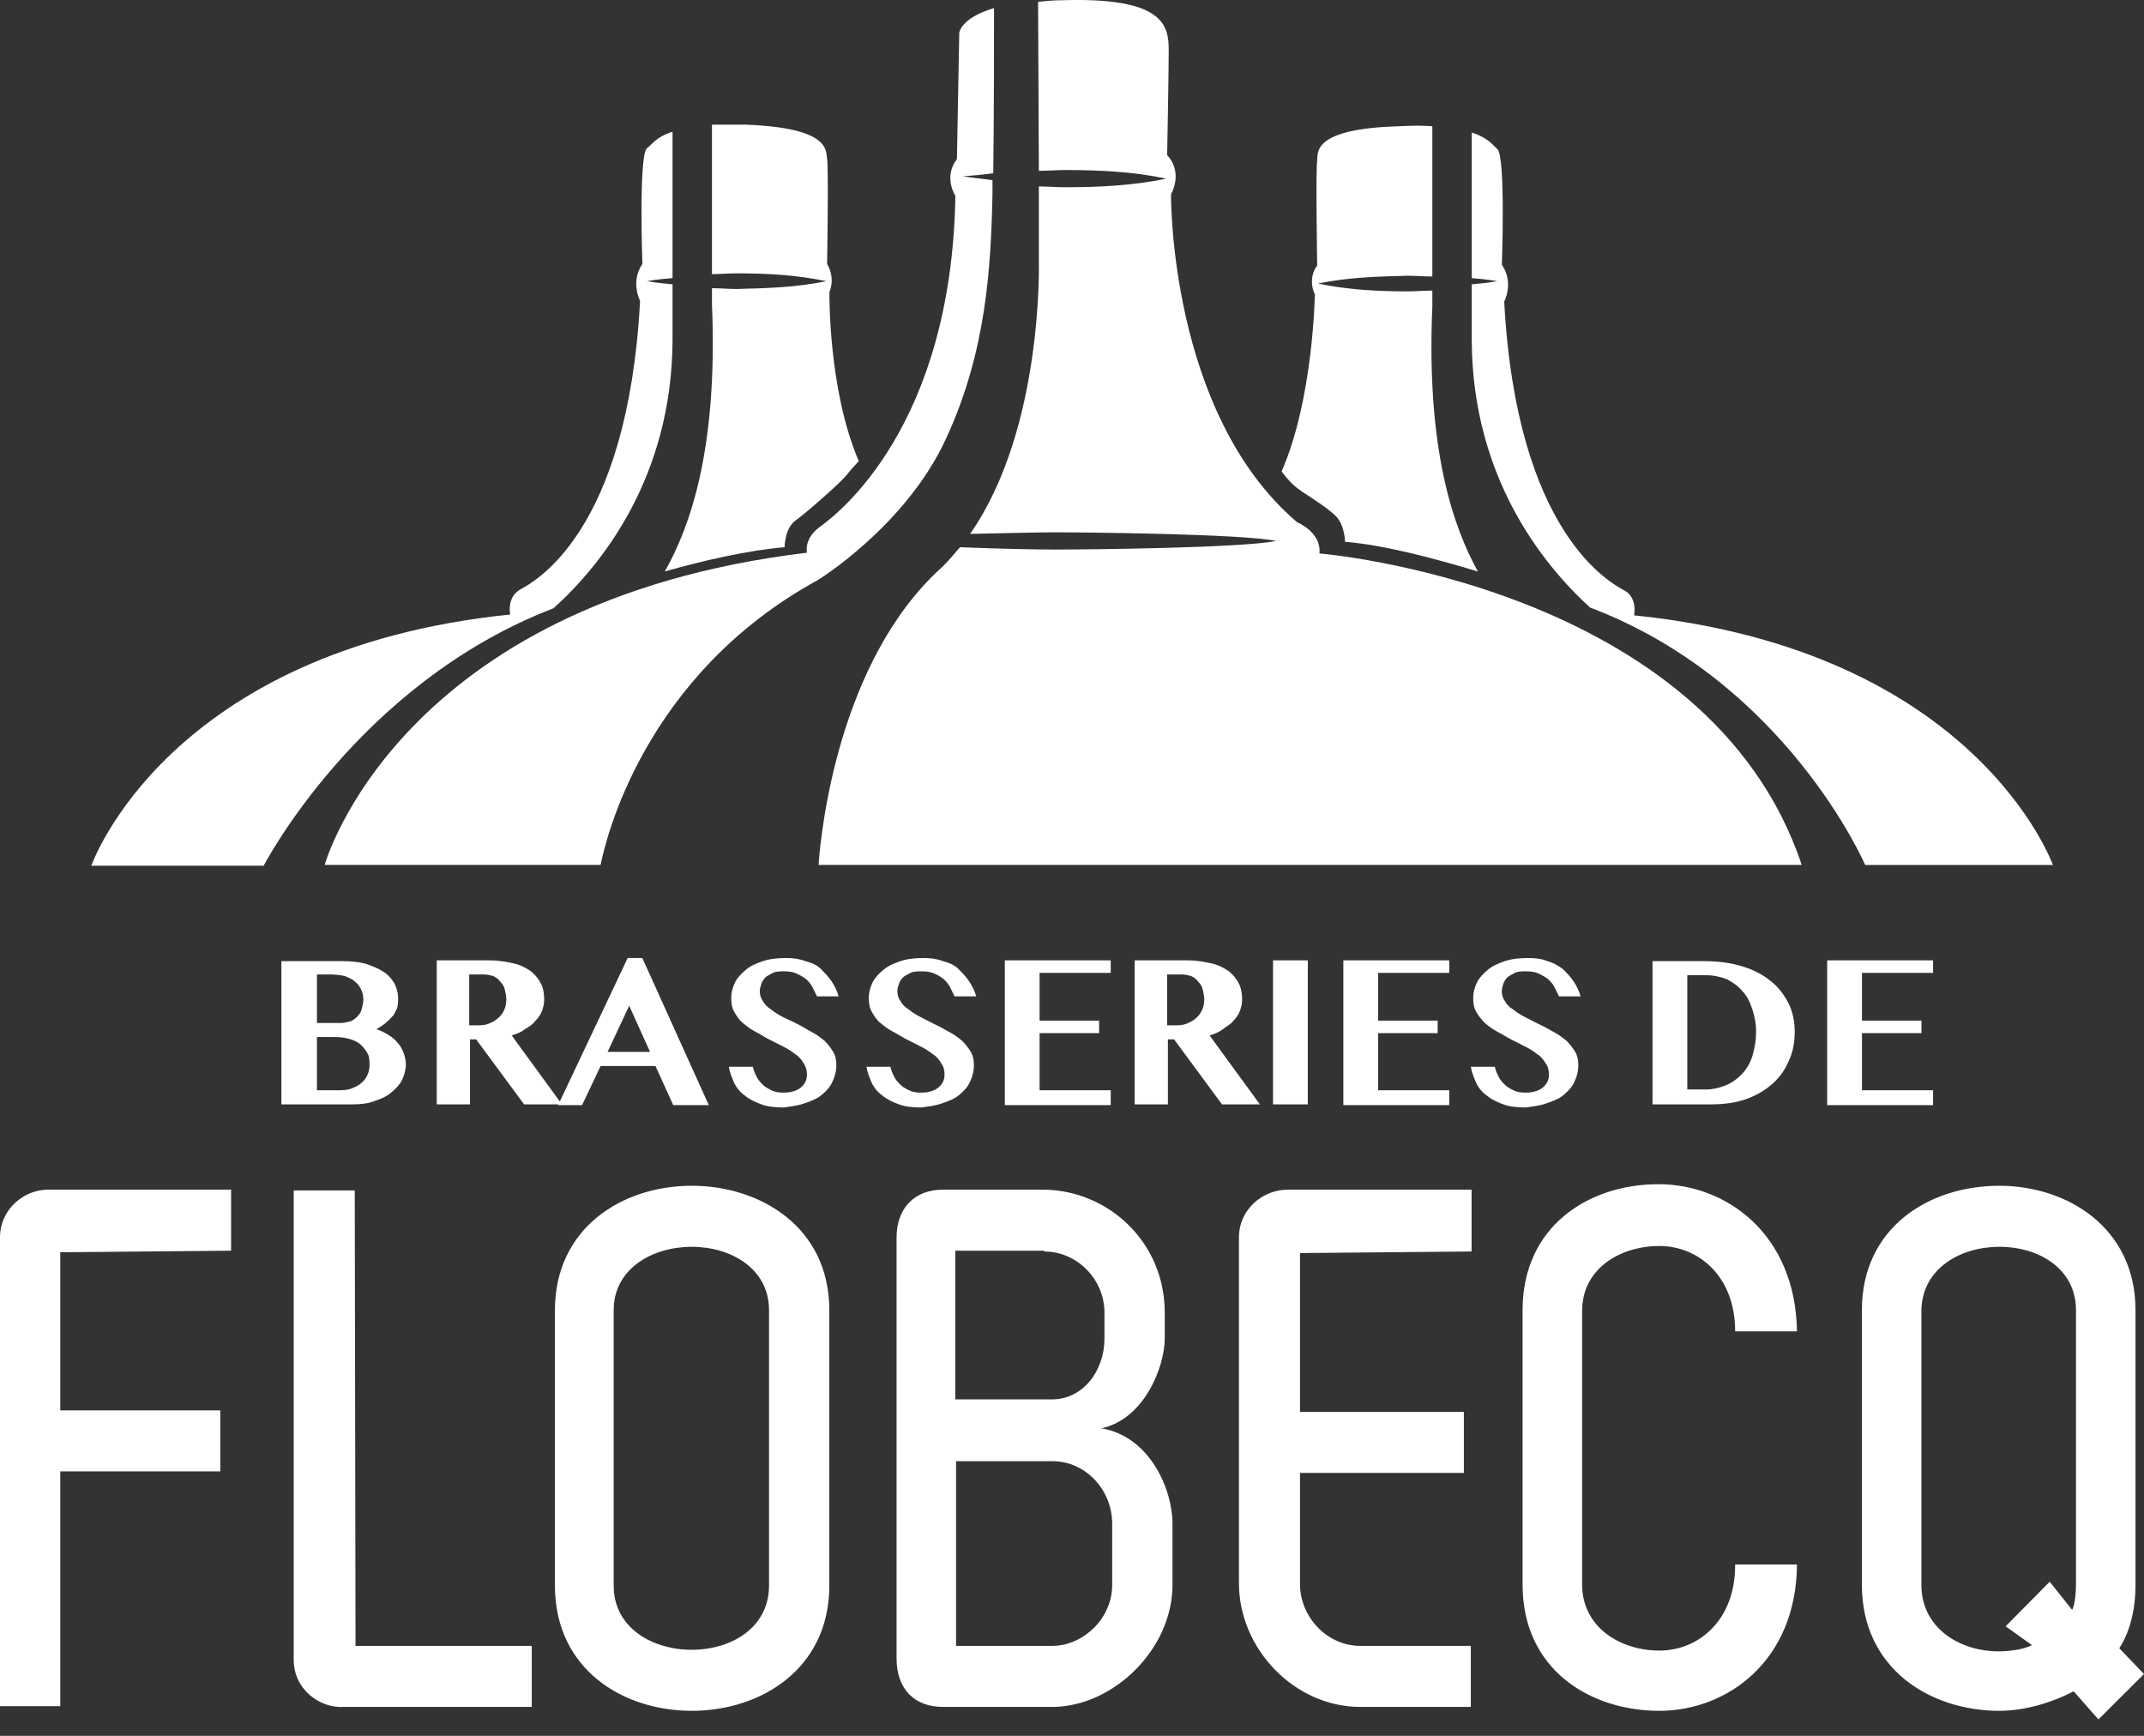 <svg xmlns="http://www.w3.org/2000/svg" width="105" height="85" viewBox="0 0 105 85" fill="none"><rect x="0" y="0" width="105" height="85" fill="#333333" stroke="none"/><path d="M89.484 47.065V54.116H94.67V53.388H91.188V50.591H94.102V49.977H91.188V47.64H94.67V47.027H89.484V47.065ZM82.671 47.755H83.579C83.92 47.755 84.261 47.832 84.564 47.947C84.866 48.1 85.131 48.292 85.32 48.522C85.548 48.751 85.699 49.058 85.813 49.403C85.926 49.748 86.002 50.093 86.002 50.514C86.002 50.974 85.926 51.357 85.813 51.74C85.699 52.085 85.51 52.392 85.283 52.621C85.056 52.851 84.791 53.043 84.488 53.158C84.185 53.273 83.882 53.349 83.541 53.349H82.633V47.755H82.671ZM80.968 54.078H83.769C84.45 54.078 85.018 54.001 85.548 53.809C86.078 53.618 86.494 53.349 86.835 53.043C87.175 52.736 87.44 52.353 87.629 51.893C87.819 51.472 87.894 51.012 87.894 50.514C87.894 49.977 87.781 49.479 87.554 49.058C87.327 48.636 87.024 48.253 86.645 47.985C86.267 47.678 85.775 47.449 85.245 47.295C84.715 47.142 84.109 47.065 83.466 47.065H80.93V54.078H80.968ZM75.706 54.039C76.047 53.924 76.35 53.809 76.577 53.618C76.804 53.426 76.993 53.234 77.107 52.966C77.22 52.736 77.296 52.468 77.296 52.162C77.296 51.932 77.258 51.702 77.145 51.51C77.031 51.319 76.88 51.127 76.728 50.974C76.539 50.821 76.35 50.667 76.123 50.552C75.895 50.437 75.668 50.284 75.403 50.169C75.176 50.054 74.949 49.939 74.722 49.824C74.495 49.709 74.306 49.594 74.117 49.441C73.927 49.326 73.776 49.173 73.7 49.02C73.587 48.866 73.549 48.713 73.549 48.522C73.549 48.407 73.587 48.292 73.624 48.177C73.662 48.062 73.738 47.947 73.814 47.87C73.889 47.793 74.041 47.717 74.192 47.64C74.344 47.563 74.533 47.563 74.76 47.563C74.987 47.563 75.214 47.602 75.366 47.678C75.517 47.755 75.668 47.832 75.82 47.947C75.933 48.062 76.047 48.177 76.123 48.33C76.198 48.483 76.274 48.636 76.35 48.79H77.41C77.334 48.522 77.22 48.291 77.069 48.062C76.918 47.832 76.728 47.64 76.539 47.449C76.312 47.295 76.085 47.142 75.782 47.065C75.517 46.95 75.176 46.912 74.836 46.912C74.419 46.912 74.041 46.95 73.7 47.065C73.359 47.18 73.094 47.295 72.867 47.487C72.64 47.678 72.451 47.87 72.338 48.1C72.224 48.33 72.148 48.598 72.148 48.866C72.148 49.135 72.186 49.364 72.3 49.556C72.413 49.748 72.565 49.939 72.716 50.093C72.905 50.246 73.094 50.399 73.322 50.514C73.549 50.629 73.776 50.782 74.003 50.897C74.23 51.012 74.457 51.127 74.684 51.242C74.911 51.357 75.101 51.472 75.29 51.625C75.479 51.74 75.593 51.893 75.706 52.085C75.82 52.238 75.858 52.43 75.858 52.621C75.858 52.775 75.82 52.928 75.744 53.043C75.668 53.158 75.593 53.234 75.479 53.311C75.366 53.388 75.252 53.426 75.101 53.464C74.949 53.503 74.798 53.503 74.684 53.503C74.457 53.503 74.268 53.465 74.117 53.388C73.965 53.311 73.814 53.234 73.7 53.12C73.587 53.005 73.473 52.89 73.397 52.736C73.322 52.583 73.246 52.43 73.208 52.238H72.035C72.073 52.507 72.186 52.775 72.3 53.043C72.413 53.273 72.602 53.503 72.829 53.656C73.057 53.848 73.322 53.963 73.624 54.078C73.927 54.193 74.306 54.231 74.722 54.231C74.987 54.193 75.366 54.154 75.706 54.039ZM65.789 47.065V54.116H70.975V53.388H67.493V50.591H70.407V49.977H67.493V47.64H70.975V47.027H65.789V47.065ZM62.345 54.078H64.048V47.027H62.345V54.078ZM57.197 47.717H57.878C58.03 47.717 58.181 47.755 58.332 47.793C58.484 47.87 58.597 47.947 58.673 48.062C58.787 48.177 58.862 48.291 58.9 48.445C58.938 48.598 58.976 48.79 58.976 48.943C58.976 49.135 58.938 49.326 58.862 49.479C58.787 49.633 58.673 49.786 58.559 49.863C58.446 49.977 58.295 50.054 58.105 50.131C57.916 50.207 57.727 50.207 57.538 50.207H57.159V47.717H57.197ZM55.494 54.078H57.197V50.897H57.5L59.846 54.078H61.701L59.241 50.706C59.468 50.629 59.695 50.552 59.884 50.399C60.074 50.246 60.263 50.169 60.376 50.016C60.528 49.863 60.641 49.709 60.717 49.518C60.793 49.326 60.831 49.135 60.831 48.943C60.831 48.675 60.793 48.407 60.679 48.177C60.566 47.947 60.414 47.755 60.187 47.563C59.96 47.41 59.695 47.257 59.354 47.18C59.014 47.104 58.635 47.027 58.181 47.027H55.569V54.078H55.494ZM49.21 47.065V54.116H54.396V53.388H50.913V50.591H53.828V49.977H50.913V47.64H54.396V47.027H49.21V47.065ZM46.106 54.039C46.447 53.924 46.75 53.809 46.977 53.618C47.204 53.426 47.393 53.234 47.507 52.966C47.62 52.736 47.696 52.468 47.696 52.162C47.696 51.932 47.658 51.702 47.545 51.51C47.431 51.319 47.28 51.127 47.128 50.974C46.939 50.821 46.75 50.667 46.523 50.552C46.296 50.437 46.069 50.284 45.804 50.169C45.577 50.054 45.349 49.939 45.122 49.824C44.895 49.709 44.706 49.594 44.517 49.441C44.327 49.326 44.176 49.173 44.1 49.02C43.987 48.866 43.949 48.713 43.949 48.522C43.949 48.407 43.987 48.292 44.025 48.177C44.062 48.062 44.138 47.947 44.214 47.87C44.289 47.793 44.441 47.717 44.592 47.64C44.744 47.563 44.933 47.563 45.16 47.563C45.387 47.563 45.614 47.602 45.766 47.678C45.955 47.755 46.069 47.832 46.22 47.947C46.334 48.062 46.447 48.177 46.523 48.33C46.599 48.483 46.674 48.636 46.75 48.79H47.81C47.734 48.522 47.62 48.291 47.469 48.062C47.318 47.832 47.128 47.64 46.939 47.449C46.75 47.257 46.485 47.142 46.182 47.065C45.879 46.95 45.577 46.912 45.236 46.912C44.819 46.912 44.441 46.95 44.1 47.065C43.76 47.18 43.495 47.295 43.267 47.487C43.04 47.678 42.851 47.87 42.738 48.1C42.624 48.33 42.548 48.598 42.548 48.866C42.548 49.135 42.586 49.364 42.7 49.556C42.813 49.748 42.927 49.939 43.116 50.093C43.305 50.246 43.495 50.399 43.722 50.514C43.949 50.629 44.176 50.782 44.403 50.897C44.63 51.012 44.857 51.127 45.084 51.242C45.312 51.357 45.501 51.472 45.69 51.625C45.879 51.74 45.993 51.893 46.106 52.085C46.22 52.238 46.258 52.43 46.258 52.621C46.258 52.775 46.22 52.928 46.144 53.043C46.069 53.158 45.993 53.234 45.879 53.311C45.766 53.388 45.652 53.426 45.501 53.464C45.349 53.503 45.198 53.503 45.084 53.503C44.857 53.503 44.668 53.465 44.517 53.388C44.365 53.311 44.214 53.234 44.1 53.12C43.987 53.005 43.873 52.89 43.797 52.736C43.722 52.583 43.646 52.43 43.608 52.238H42.435C42.473 52.507 42.586 52.775 42.7 53.043C42.813 53.273 43.003 53.503 43.23 53.656C43.457 53.848 43.722 53.963 44.025 54.078C44.327 54.193 44.706 54.231 45.122 54.231C45.387 54.193 45.766 54.154 46.106 54.039ZM39.369 54.039C39.709 53.924 40.012 53.809 40.239 53.618C40.467 53.426 40.656 53.234 40.769 52.966C40.883 52.736 40.959 52.468 40.959 52.162C40.959 51.932 40.921 51.702 40.807 51.51C40.694 51.319 40.542 51.127 40.391 50.974C40.202 50.821 40.012 50.667 39.785 50.552C39.558 50.437 39.331 50.284 39.104 50.169C38.877 50.054 38.65 49.939 38.385 49.824C38.158 49.709 37.968 49.594 37.779 49.441C37.59 49.326 37.438 49.173 37.363 49.02C37.249 48.866 37.211 48.713 37.211 48.522C37.211 48.407 37.249 48.292 37.287 48.177C37.325 48.062 37.401 47.947 37.476 47.87C37.552 47.793 37.703 47.717 37.855 47.64C38.006 47.563 38.195 47.563 38.423 47.563C38.65 47.563 38.877 47.602 39.028 47.678C39.18 47.755 39.331 47.832 39.482 47.947C39.596 48.062 39.709 48.177 39.785 48.33C39.861 48.483 39.937 48.636 40.012 48.79H41.072C40.996 48.522 40.883 48.291 40.731 48.062C40.58 47.832 40.391 47.64 40.202 47.449C40.012 47.257 39.747 47.142 39.444 47.065C39.142 46.95 38.839 46.912 38.498 46.912C38.082 46.912 37.703 46.95 37.363 47.065C37.022 47.18 36.757 47.295 36.53 47.487C36.303 47.678 36.114 47.87 36 48.1C35.886 48.33 35.811 48.598 35.811 48.866C35.811 49.135 35.849 49.364 35.962 49.556C36.076 49.748 36.189 49.939 36.379 50.093C36.568 50.246 36.757 50.399 36.984 50.514C37.211 50.629 37.438 50.782 37.666 50.897C37.893 51.012 38.12 51.127 38.347 51.242C38.574 51.357 38.763 51.472 38.953 51.625C39.142 51.74 39.255 51.893 39.369 52.085C39.482 52.277 39.52 52.43 39.52 52.621C39.52 52.775 39.482 52.928 39.407 53.043C39.331 53.158 39.255 53.234 39.142 53.311C39.028 53.388 38.915 53.426 38.763 53.464C38.612 53.503 38.46 53.503 38.347 53.503C38.12 53.503 37.931 53.465 37.779 53.388C37.628 53.311 37.476 53.234 37.363 53.12C37.249 53.005 37.136 52.89 37.06 52.736C36.984 52.583 36.908 52.43 36.871 52.238H35.697C35.735 52.507 35.849 52.775 35.962 53.043C36.076 53.273 36.265 53.503 36.492 53.656C36.719 53.848 36.984 53.963 37.287 54.078C37.59 54.193 37.968 54.231 38.385 54.231C38.612 54.193 39.028 54.154 39.369 54.039ZM30.814 49.249L31.836 51.51H29.755L30.814 49.249ZM30.739 46.912L27.332 54.116H28.506L29.414 52.2H32.101L32.972 54.116H34.713L31.458 46.912H30.739ZM23.017 47.717H23.698C23.85 47.717 24.001 47.755 24.153 47.793C24.304 47.87 24.418 47.947 24.493 48.062C24.607 48.177 24.683 48.291 24.72 48.445C24.758 48.598 24.796 48.79 24.796 48.943C24.796 49.135 24.758 49.326 24.683 49.479C24.607 49.633 24.493 49.786 24.38 49.863C24.266 49.977 24.115 50.054 23.925 50.131C23.736 50.207 23.547 50.207 23.358 50.207H22.979V47.717H23.017ZM21.314 54.078H23.017V50.897H23.32L25.667 54.078H27.521L25.061 50.706C25.288 50.629 25.515 50.552 25.704 50.399C25.894 50.284 26.083 50.169 26.197 50.016C26.348 49.863 26.462 49.709 26.537 49.518C26.613 49.326 26.651 49.135 26.651 48.943C26.651 48.675 26.613 48.407 26.499 48.177C26.386 47.947 26.234 47.755 26.007 47.563C25.78 47.41 25.515 47.257 25.174 47.18C24.834 47.104 24.455 47.027 24.001 47.027H21.389V54.078H21.314ZM15.522 50.782H16.393C16.696 50.782 16.961 50.821 17.188 50.897C17.415 50.974 17.566 51.05 17.718 51.204C17.831 51.319 17.945 51.472 18.021 51.625C18.096 51.779 18.096 51.97 18.096 52.162C18.096 52.353 18.058 52.507 17.983 52.66C17.907 52.813 17.831 52.928 17.68 53.043C17.566 53.158 17.377 53.234 17.188 53.311C16.999 53.388 16.734 53.388 16.469 53.388H15.522V50.782ZM15.522 47.717H16.166C16.431 47.717 16.696 47.755 16.885 47.793C17.074 47.87 17.264 47.947 17.377 48.062C17.529 48.177 17.604 48.291 17.68 48.445C17.756 48.598 17.794 48.751 17.794 48.943C17.794 49.096 17.756 49.249 17.718 49.403C17.68 49.556 17.604 49.671 17.491 49.786C17.377 49.901 17.264 49.977 17.15 50.016C16.999 50.054 16.847 50.093 16.658 50.093H15.522V47.717ZM13.819 54.078H17.264C17.642 54.078 18.021 54.039 18.323 53.924C18.664 53.809 18.929 53.694 19.156 53.503C19.383 53.311 19.573 53.12 19.686 52.89C19.8 52.66 19.875 52.392 19.875 52.123C19.875 51.932 19.837 51.74 19.762 51.549C19.686 51.357 19.61 51.204 19.459 51.05C19.345 50.897 19.194 50.782 19.005 50.667C18.816 50.552 18.664 50.476 18.437 50.399C18.626 50.284 18.816 50.169 18.929 50.054C19.081 49.939 19.156 49.824 19.27 49.709C19.345 49.594 19.421 49.441 19.459 49.326C19.497 49.173 19.497 49.02 19.497 48.866C19.497 48.598 19.421 48.368 19.308 48.138C19.156 47.908 19.005 47.717 18.74 47.563C18.513 47.41 18.21 47.295 17.869 47.18C17.529 47.104 17.188 47.065 16.771 47.065H13.781V54.078H13.819Z" fill="white"></path><path d="M97.884 80.863C95.954 80.863 94.137 79.713 94.099 77.683V64.156C94.137 62.126 95.991 61.053 97.922 61.053C99.852 61.053 101.669 62.126 101.669 64.156V77.606C101.669 77.912 101.631 78.564 101.48 78.832L100.382 77.453L98.225 79.637L99.511 80.556C99.095 80.786 98.338 80.863 97.884 80.863ZM104.584 77.606V64.156C104.584 60.095 101.215 58.064 97.922 58.064C94.439 58.064 91.184 60.133 91.184 64.156V77.606C91.184 81.706 94.515 83.775 97.922 83.775C99.133 83.775 100.458 83.392 101.556 82.817L102.767 84.197L105 81.974L103.789 80.71C104.319 79.905 104.584 78.794 104.584 77.606ZM84.977 76.648C84.977 79.369 83.16 80.825 81.267 80.825C79.374 80.825 77.52 79.713 77.482 77.644V64.195C77.482 62.126 79.337 61.014 81.267 61.014C83.16 61.014 84.977 62.471 84.977 65.191H88.005C87.929 60.401 84.522 57.987 81.229 57.987C77.785 57.987 74.567 60.056 74.567 64.156V77.606C74.567 81.744 77.861 83.775 81.267 83.775C84.56 83.775 87.967 81.361 88.005 76.61H84.977V76.648ZM72.031 58.255H63.061C61.849 58.255 60.676 59.214 60.676 60.593V77.529C60.676 80.748 63.401 83.584 66.619 83.584H72.031V80.595H66.619C64.991 80.595 63.666 79.177 63.666 77.568V72.126H71.691V69.138H63.666V61.359L72.069 61.283V58.255H72.031ZM51.592 80.595H46.822V71.552H51.554C53.144 71.552 54.468 72.931 54.468 74.617V77.606C54.468 79.254 53.068 80.556 51.592 80.595ZM57.042 65.536V64.271C57.042 60.823 54.279 58.294 51.137 58.255H46.179C44.74 58.255 43.908 59.214 43.908 60.593V81.208C43.908 82.702 44.778 83.584 46.179 83.584H51.592C54.544 83.545 57.421 80.748 57.421 77.606V74.617C57.421 72.893 56.285 70.326 53.938 69.942C56.058 69.483 57.042 66.915 57.042 65.536ZM51.137 61.283C52.765 61.283 54.09 62.662 54.09 64.271V65.536C54.09 67.145 53.03 68.525 51.516 68.525H46.784V61.244H51.137V61.283ZM30.054 64.156C30.054 62.126 31.947 61.053 33.877 61.053C35.807 61.053 37.662 62.126 37.662 64.156V77.644C37.662 79.713 35.807 80.786 33.877 80.786C31.947 80.786 30.054 79.713 30.054 77.644V64.156ZM27.177 77.644C27.177 81.744 30.508 83.775 33.877 83.775C37.284 83.775 40.615 81.706 40.615 77.644V64.156C40.615 60.095 37.246 58.064 33.877 58.064C30.47 58.064 27.177 60.133 27.177 64.156V77.644ZM26.042 83.584V80.595H17.412L17.374 58.294H14.384V81.284C14.384 82.702 15.633 83.66 16.844 83.584H26.042ZM11.318 58.255H2.347C1.173 58.255 0 59.214 0 60.593V83.545H2.952V72.05H10.788V69.061H2.952V61.321L11.318 61.244V58.255Z" fill="white"></path><path d="M32.937 6.449C32.104 6.718 31.915 7.101 31.688 7.254C31.271 7.561 31.461 12.925 31.461 12.925C30.855 13.806 31.347 14.726 31.347 14.726C30.742 26.106 26.162 28.482 25.48 28.865C24.799 29.248 24.988 30.091 24.988 30.091C8.144 31.816 4.473 42.391 4.473 42.391H12.914C12.914 42.391 17.531 33.463 27.108 29.785C29.492 27.639 32.899 23.348 32.937 16.68V13.921C32.521 13.883 32.104 13.845 31.688 13.768C32.104 13.691 32.521 13.653 32.937 13.615V6.449ZM40.507 12.925C40.507 12.925 40.583 8.174 40.507 7.79C40.431 7.407 40.734 6.258 36.495 6.104C35.852 6.104 35.322 6.104 34.867 6.104V13.423C35.284 13.423 35.662 13.385 36.079 13.385C37.555 13.385 38.993 13.461 40.469 13.768C38.993 14.075 37.555 14.113 36.079 14.151C35.662 14.151 35.284 14.113 34.867 14.113V14.879C35.17 22.045 33.77 25.838 32.558 27.984C34.451 27.447 36.608 26.949 38.425 26.796C38.425 26.796 38.425 25.876 38.955 25.493C39.485 25.11 41.151 23.654 41.453 23.271C41.756 22.888 42.059 22.581 42.059 22.581C40.545 19.056 40.621 14.305 40.621 14.305C40.924 13.538 40.507 12.925 40.507 12.925Z" fill="white"></path><path d="M48.644 8.48C48.682 5.606 48.682 1.851 48.682 0.395C47.016 0.893 46.978 1.621 46.978 1.621L46.865 7.79C46.184 8.671 46.789 9.591 46.789 9.591C46.6 20.895 41.036 25.148 40.203 25.761C39.332 26.374 39.522 27.064 39.522 27.064C19.46 29.478 15.902 42.352 15.902 42.352H29.415C29.642 41.203 31.497 33.08 40.052 28.405C40.052 28.405 44.367 25.761 46.335 21.469C48.303 17.216 48.53 13.116 48.606 9.476C48.606 9.284 48.606 9.016 48.606 8.825C48.114 8.748 47.622 8.71 47.168 8.633C47.66 8.595 48.152 8.556 48.644 8.48ZM88.237 42.352C83.656 28.635 64.617 27.102 64.617 27.102C64.731 26.067 63.52 25.569 63.52 25.569C57.236 20.205 57.35 9.514 57.35 9.514C57.955 8.326 57.16 7.598 57.16 7.598C57.16 7.598 57.236 3.652 57.236 2.464C57.236 1.276 57.047 -0.142 52.05 0.011C51.596 0.011 51.218 0.05 50.839 0.088L50.877 8.365C51.294 8.365 51.748 8.326 52.164 8.326C53.83 8.326 55.495 8.403 57.123 8.748C55.457 9.093 53.792 9.169 52.164 9.169C51.748 9.169 51.294 9.131 50.877 9.131V12.809C50.877 12.809 51.104 21.009 47.508 26.144C49.212 26.106 50.839 26.067 51.634 26.067C53.3 26.067 60.832 26.144 62.498 26.489C60.832 26.834 53.3 26.91 51.634 26.91C50.764 26.91 48.871 26.872 47.016 26.796C46.714 27.14 46.411 27.523 46.07 27.83C41.074 32.39 40.203 40.666 40.089 42.352H88.237Z" fill="white"></path><path d="M70.147 6.183C69.692 6.145 69.162 6.145 68.519 6.183C64.242 6.298 64.545 7.486 64.507 7.869C64.431 8.252 64.507 13.004 64.507 13.004C64.507 13.004 64.015 13.578 64.393 14.421C64.393 14.421 64.317 19.556 62.766 23.081C62.766 23.081 63.031 23.464 63.371 23.771C63.788 24.154 64.772 24.652 65.415 25.265C65.869 25.725 65.869 26.53 65.869 26.53C67.762 26.683 70.222 27.334 72.38 27.986C71.169 25.802 69.844 22.008 70.147 14.996V14.23C69.73 14.23 69.352 14.268 68.935 14.268C67.459 14.268 66.021 14.191 64.545 13.885C66.021 13.578 67.459 13.54 68.935 13.502C69.352 13.502 69.73 13.54 70.147 13.54V6.183ZM80.026 30.132C80.026 30.132 80.215 29.25 79.534 28.905C78.853 28.522 74.272 26.108 73.667 14.766C73.667 14.766 74.159 13.847 73.553 12.965C73.553 12.965 73.743 7.601 73.326 7.294C73.099 7.103 72.91 6.758 72.077 6.49V13.617C72.493 13.655 72.91 13.693 73.326 13.77C72.91 13.847 72.493 13.885 72.077 13.923V16.682C72.115 23.349 75.522 27.603 77.868 29.748C87.483 33.389 91.344 42.355 91.344 42.355H100.541C100.541 42.393 96.87 31.856 80.026 30.132Z" fill="white"></path></svg>